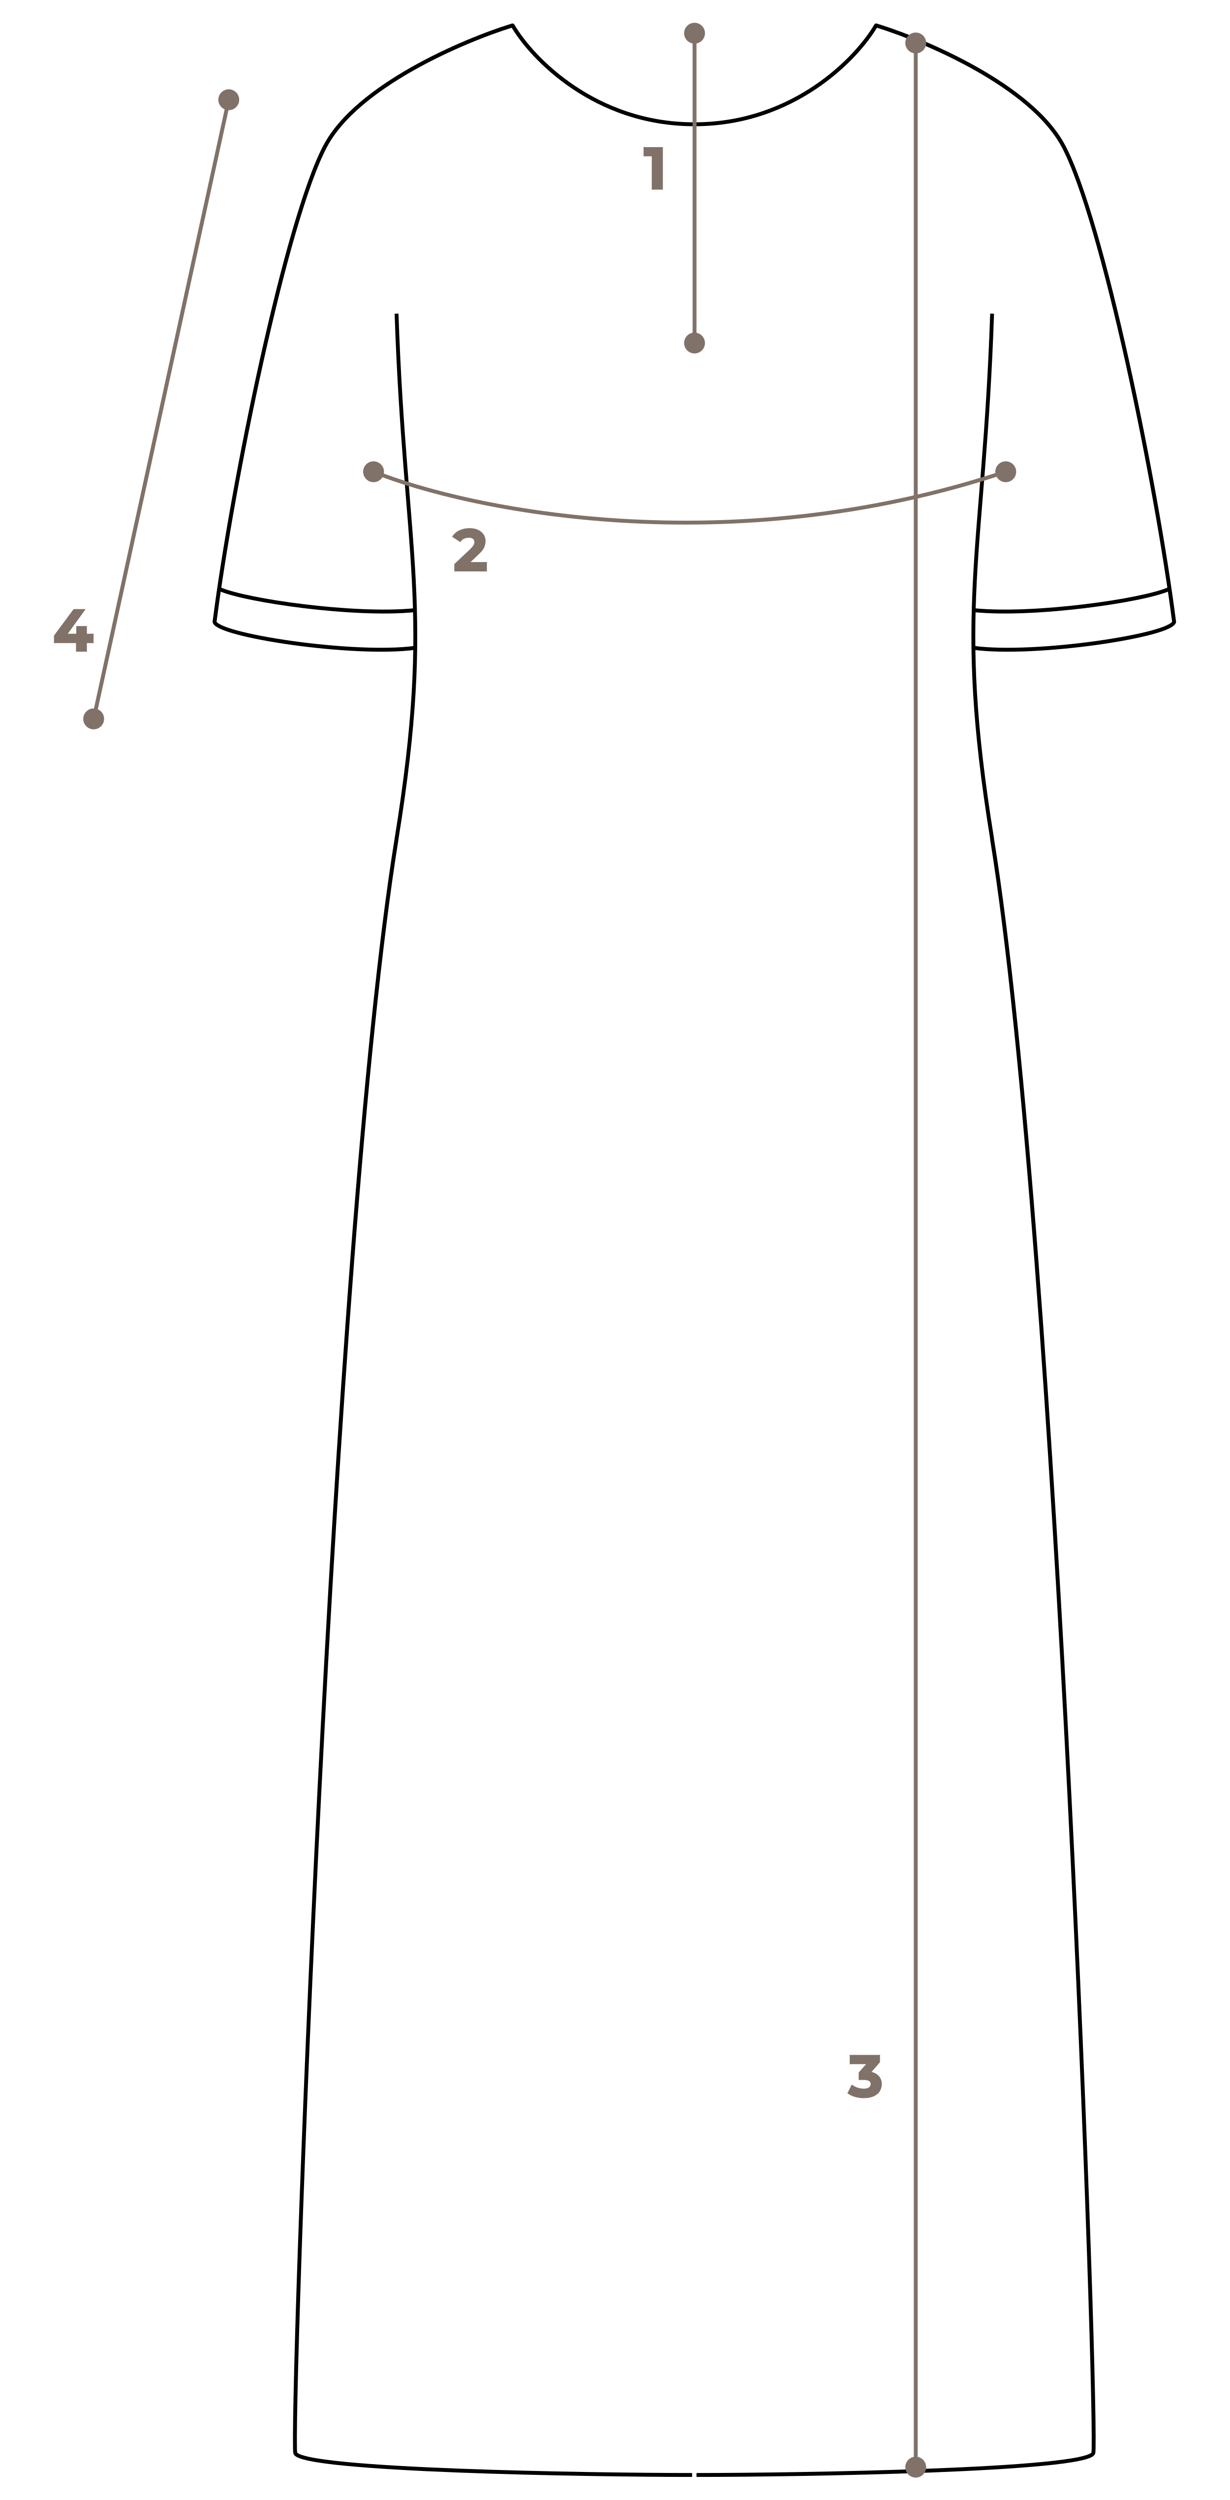 <?xml version="1.0" encoding="utf-8"?>
<!-- Generator: Adobe Illustrator 26.0.2, SVG Export Plug-In . SVG Version: 6.00 Build 0)  -->
<svg version="1.1" id="Слой_1" xmlns="http://www.w3.org/2000/svg" xmlns:xlink="http://www.w3.org/1999/xlink" x="0px" y="0px"
	 viewBox="0 0 2015.7 4096" style="enable-background:new 0 0 2015.7 4096;" xml:space="preserve">
<style type="text/css">
	.st0{fill:#807268;}
</style>
<g>
	<path d="M359.1,968.3c11,4.8,30.3,10,54.3,14.8c24.2,4.9,53.4,9.5,84.4,13.3c61.9,7.5,131.2,11.5,181.2,6.6l-0.6-6.4
		c-49.4,4.8-118.1,0.9-179.8-6.6c-30.9-3.7-59.9-8.3-83.9-13.2c-24.1-4.9-42.7-9.9-53-14.4L359.1,968.3z"/>
	<path d="M837.2,43.2c31.9,54.7,136.5,163.6,300.3,163.6v-6.4c-160.8,0-263.6-107.1-294.7-160.4L837.2,43.2z M348.4,1018.2
		c0,2.8,1.7,5.1,3.7,6.7c2,1.8,4.8,3.4,8.1,5c6.7,3.2,16.2,6.4,27.7,9.5c23.1,6.2,54.9,12.2,89.7,17.1c69.6,9.7,152.2,15,203.1,8.1
		l-0.9-6.4c-50.1,6.8-131.9,1.6-201.4-8.1c-34.7-4.9-66.2-10.8-88.9-16.9c-11.4-3.1-20.5-6.1-26.6-9.1c-3.1-1.5-5.3-2.8-6.7-4
		c-1.5-1.3-1.5-1.9-1.5-1.9H348.4z M530,238.1c-16.4,31.2-34.1,81.5-51.9,142.8c-17.8,61.3-35.7,133.8-52.5,209.4
		c-33.6,151.2-62.7,315.1-77.1,427.5l6.4,0.8c14.4-112.1,43.5-275.8,77-426.9c16.8-75.5,34.7-147.9,52.4-209
		c17.8-61.2,35.3-111,51.4-141.6L530,238.1z M839,38.5C798.2,51.1,734.2,76,673.8,110.2c-60.2,34.1-117.4,77.7-143.8,128l5.7,3
		c25.5-48.5,81.3-91.4,141.3-125.4c59.9-33.9,123.5-58.6,163.9-71.1L839,38.5z M351.6,1018.2l-3.2-0.4c0,0.1,0,0.3,0,0.4H351.6z
		 M532.8,239.6l-2.8-1.5L532.8,239.6z M839.9,41.6l2.8-1.6c-0.8-1.3-2.3-1.9-3.7-1.4L839.9,41.6z"/>
	<path d="M480.8,4019.7c0.5,1.9,1.9,3.3,3.3,4.4c1.4,1.1,3.3,2,5.4,2.9c4.3,1.7,10.1,3.4,17.3,4.8c14.4,3,34.5,5.7,58.9,8
		c48.7,4.7,114.6,8.4,185.2,11.1c141.3,5.4,301.9,7.2,383.3,7.2v-6.4c-81.4,0-241.9-1.8-383.1-7.2c-70.6-2.7-136.3-6.3-184.8-11
		c-24.3-2.4-44.2-5-58.2-7.9c-7-1.5-12.4-3-16.2-4.5c-1.9-0.8-3.2-1.5-4-2.1c-0.9-0.7-1-1-0.9-0.9L480.8,4019.7z M646.7,1373.8
		c-54.2,334.6-97.7,988.7-126.6,1562.6c-14.5,287-25.3,554-32.1,751c-3.4,98.5-5.7,179.6-6.9,236.9c-0.6,28.7-1,51.4-1,67.4
		c0,8,0,14.4,0.1,19c0.1,2.3,0.1,4.2,0.2,5.6c0.1,1.3,0.2,2.6,0.4,3.4l6.2-1.7c0,0,0-0.1-0.1-0.5c0-0.4-0.1-0.9-0.1-1.6
		c-0.1-1.3-0.2-3.1-0.2-5.4c-0.1-4.5-0.1-10.8-0.1-18.8c0.1-16,0.4-38.7,1-67.3c1.2-57.3,3.6-138.3,6.9-236.8
		c6.7-197,17.6-464,32.1-750.9c29-574,72.5-1227.7,126.6-1561.9L646.7,1373.8z M646.7,514c13.7,401.8,61.7,478.9,0,859.8l6.3,1
		c61.8-381.7,13.7-460.4,0-861L646.7,514z M649.9,1374.3l3.2,0.5L649.9,1374.3z"/>
	<path d="M1916.5,968.3c-11,4.8-30.3,10-54.3,14.8c-24.2,4.9-53.4,9.5-84.4,13.3c-61.9,7.5-131.2,11.5-181.2,6.6l0.6-6.4
		c49.4,4.8,118.1,0.9,179.8-6.6c30.9-3.7,59.9-8.3,83.9-13.2c24.1-4.9,42.8-9.9,53-14.4L1916.5,968.3z"/>
	<path d="M1438.5,43.2c-31.9,54.7-136.5,163.6-300.3,163.6v-6.4c160.8,0,263.6-107.1,294.7-160.4L1438.5,43.2z M1927.3,1018.2
		c0,2.8-1.7,5.1-3.7,6.7c-2,1.8-4.8,3.4-8.1,5c-6.7,3.2-16.2,6.4-27.7,9.5c-23.1,6.2-54.9,12.2-89.7,17.1
		c-69.6,9.7-152.2,15-203.1,8.1l0.9-6.4c50.1,6.8,131.9,1.6,201.4-8.1c34.7-4.9,66.2-10.8,88.9-16.9c11.4-3.1,20.5-6.1,26.6-9.1
		c3.1-1.5,5.3-2.8,6.7-4c1.5-1.3,1.5-1.9,1.5-1.9H1927.3z M1745.7,238.1c16.4,31.2,34.1,81.5,51.9,142.8
		c17.8,61.3,35.7,133.8,52.5,209.4c33.6,151.2,62.7,315.1,77.1,427.5l-6.4,0.8c-14.4-112.1-43.5-275.8-77-426.9
		c-16.8-75.5-34.7-147.9-52.4-209c-17.8-61.2-35.3-111-51.4-141.6L1745.7,238.1z M1436.7,38.5c40.8,12.6,104.8,37.5,165.2,71.7
		c60.2,34.1,117.4,77.7,143.8,128l-5.7,3c-25.5-48.5-81.3-91.4-141.3-125.4c-59.9-33.9-123.5-58.6-163.9-71.1L1436.7,38.5z
		 M1924.1,1018.2l3.2-0.4c0,0.1,0,0.3,0,0.4H1924.1z M1742.8,239.6l2.8-1.5L1742.8,239.6z M1435.7,41.6l-2.8-1.6
		c0.8-1.3,2.3-1.9,3.7-1.4L1435.7,41.6z"/>
	<path d="M1794.8,4019.7c-0.5,1.9-1.9,3.3-3.3,4.4c-1.4,1.1-3.3,2-5.4,2.9c-4.3,1.7-10.1,3.4-17.3,4.8c-14.4,3-34.5,5.7-58.9,8
		c-48.7,4.7-114.6,8.4-185.2,11.1c-141.3,5.4-301.9,7.2-383.3,7.2v-6.4c81.4,0,241.9-1.8,383.1-7.2c70.6-2.7,136.3-6.3,184.8-11
		c24.3-2.4,44.2-5,58.2-7.9c7-1.5,12.4-3,16.2-4.5c1.9-0.8,3.2-1.5,4-2.1c0.9-0.7,1-1,0.9-0.9L1794.8,4019.7z M1628.9,1373.8
		c54.2,334.6,97.7,988.7,126.6,1562.6c14.5,287,25.3,554,32.1,751c3.4,98.5,5.7,179.6,6.9,236.9c0.6,28.7,1,51.4,1,67.4
		c0,8,0,14.4-0.1,19c-0.1,2.3-0.1,4.2-0.2,5.6c-0.1,1.3-0.2,2.6-0.4,3.4l-6.2-1.7c0,0,0-0.1,0.1-0.5c0-0.4,0.1-0.9,0.1-1.6
		c0.1-1.3,0.2-3.1,0.2-5.4c0.1-4.5,0.1-10.8,0.1-18.8c-0.1-16-0.4-38.7-1-67.3c-1.2-57.3-3.6-138.3-6.9-236.8
		c-6.7-197-17.6-464-32.1-750.9c-29-574-72.5-1227.7-126.6-1561.9L1628.9,1373.8z M1629,514c-13.7,401.8-61.7,478.9,0,859.8l-6.3,1
		c-61.8-381.7-13.7-460.4,0-861L1629,514z M1625.8,1374.3l-3.2,0.5L1625.8,1374.3z"/>
	<path class="st0" d="M1439.7,3377.2l-15.1,17.3l2.1,1.8l15.1-17.3L1439.7,3377.2z M1439.4,3368v10.1h2.7V3368H1439.4z
		 M1393.8,3369.4h47v-2.7h-47V3369.4z M1395.2,3380.5V3368h-2.7v12.5H1395.2z M1422.3,3379.1h-28.6v2.7h28.6V3379.1z M1409.6,3397
		l13.8-15.6l-2.1-1.8l-13.8,15.6L1409.6,3397z M1409.9,3406.3v-10.3h-2.7v10.3H1409.9z M1415.6,3405h-7.1v2.7h7.1V3405z
		 M1429.6,3414.6c0-3.2-1.2-5.7-3.8-7.3c-2.4-1.6-5.9-2.3-10.2-2.3v2.7c4.1,0,6.9,0.7,8.7,1.8c1.7,1.1,2.5,2.7,2.5,5H1429.6z
		 M1425.6,3422.1c2.6-1.8,3.9-4.4,3.9-7.6h-2.7c0,2.3-0.9,4-2.8,5.3L1425.6,3422.1z M1415.6,3424.6c4,0,7.4-0.8,10-2.4l-1.5-2.3
		c-1.9,1.3-4.7,2-8.4,2V3424.6z M1404.9,3423c3.5,1.1,7.1,1.6,10.7,1.6v-2.7c-3.4,0-6.7-0.5-10-1.5L1404.9,3423z M1395.6,3418.3
		c2.7,2,5.8,3.6,9.2,4.7l0.9-2.6c-3.2-1-6-2.5-8.4-4.3L1395.6,3418.3z M1391.6,3429.7l6-11.9l-2.4-1.2l-6,11.9L1391.6,3429.7z
		 M1402.4,3433.1c-4.4-1.2-8.1-3-11.2-5.2l-1.6,2.2c3.3,2.4,7.4,4.3,12,5.6L1402.4,3433.1z M1416,3434.9c-4.6,0-9.2-0.6-13.6-1.8
		l-0.7,2.6c4.7,1.2,9.5,1.9,14.3,1.9V3434.9z M1430.8,3432c-3.9,1.9-8.8,2.8-14.7,2.8v2.7c6.2,0,11.5-1,15.9-3.1L1430.8,3432z
		 M1439.6,3424.7c-1.9,3-4.8,5.5-8.8,7.3l1.2,2.5c4.4-2.1,7.8-4.8,10-8.4L1439.6,3424.7z M1442.4,3414.6c0,3.6-1,7-2.9,10.1l2.3,1.4
		c2.2-3.5,3.3-7.4,3.3-11.5H1442.4z M1438.1,3402.9c2.9,3.1,4.3,7,4.3,11.7h2.7c0-5.4-1.7-9.9-5.1-13.6L1438.1,3402.9z
		 M1425.4,3396.7c5.7,0.9,9.9,3,12.7,6.2l2-1.8c-3.4-3.7-8.2-6.1-14.3-7L1425.4,3396.7z M1440.8,3378.1l1,0.9l0.3-0.4v-0.5H1440.8z
		 M1440.8,3368h1.4v-1.4h-1.4V3368z M1393.8,3368v-1.4h-1.4v1.4H1393.8z M1393.8,3380.5h-1.4v1.4h1.4V3380.5z M1422.3,3380.5l1,0.9
		l2-2.3h-3V3380.5z M1408.5,3396.1l-1-0.9l-0.3,0.4v0.5H1408.5z M1408.5,3406.3h-1.4v1.4h1.4V3406.3z M1424.8,3421l0.8,1.1l0,0l0,0
		L1424.8,3421z M1405.3,3421.7l-0.4,1.3l0,0l0,0L1405.3,3421.7z M1396.5,3417.2l0.8-1.1l-1.3-1l-0.7,1.5L1396.5,3417.2z
		 M1390.4,3429.1l-1.2-0.6l-0.5,1l1,0.7L1390.4,3429.1z M1402,3434.4l-0.4,1.3l0,0l0,0L1402,3434.4z M1431.4,3433.3l-0.6-1.2l0,0
		L1431.4,3433.3z M1440.8,3425.4l1.2,0.7l0,0L1440.8,3425.4z M1439.1,3401.9l-1,0.9l0,0L1439.1,3401.9z M1425.6,3395.3l-1-0.9
		l-1.6,1.9l2.4,0.4L1425.6,3395.3z"/>
	<path class="st0" d="M1425.6,3395.3c5.9,1,10.4,3.2,13.5,6.6c3.1,3.4,4.7,7.6,4.7,12.7c0,3.9-1,7.5-3.1,10.8
		c-2,3.3-5.2,5.9-9.4,7.9c-4.2,2-9.3,3-15.3,3c-4.7,0-9.4-0.6-14-1.8c-4.5-1.3-8.4-3.1-11.6-5.4l6-11.9c2.6,1.9,5.5,3.4,8.8,4.5
		c3.4,1,6.8,1.5,10.4,1.5c3.9,0,7-0.7,9.2-2.2c2.2-1.5,3.4-3.7,3.4-6.4c0-5.5-4.2-8.2-12.6-8.2h-7.1v-10.3l13.8-15.6h-28.6V3368h47
		v10.1L1425.6,3395.3z"/>
	<path class="st0" d="M767.7,923.6h28.9v-2.7h-28.9V923.6z M782.2,906.6l-15.4,14.6l1.9,2l15.4-14.6L782.2,906.6z M790.8,896.1
		c-1.4,3-4.3,6.5-8.6,10.5l1.9,2c4.5-4.1,7.6-7.9,9.2-11.3L790.8,896.1z M793,886.4c0,3.4-0.7,6.7-2.2,9.7l2.5,1.2
		c1.6-3.4,2.4-7,2.4-10.8H793z M790.1,876.8c1.9,2.7,2.9,5.9,2.9,9.6h2.7c0-4.3-1.1-8-3.4-11.2L790.1,876.8z M781.9,870.4
		c3.6,1.5,6.2,3.7,8.1,6.4l2.3-1.5c-2.2-3.2-5.3-5.7-9.3-7.4L781.9,870.4z M769.4,868c4.8,0,9,0.8,12.5,2.4l1.1-2.5
		c-3.9-1.8-8.5-2.6-13.6-2.6V868z M754.2,871.2c4.4-2.1,9.4-3.2,15.2-3.2v-2.7c-6.1,0-11.6,1.2-16.4,3.5L754.2,871.2z M743.9,879.8
		c2.5-3.7,5.9-6.6,10.3-8.6l-1.2-2.5c-4.8,2.3-8.6,5.5-11.4,9.6L743.9,879.8z M754.9,885.2l-11.3-7.3l-1.5,2.3l11.3,7.3L754.9,885.2
		z M759.5,880.1c-2.6,1.2-4.8,3-6.5,5.4l2.2,1.6c1.5-2.1,3.3-3.6,5.4-4.5L759.5,880.1z M768,878.3c-3.1,0-6,0.6-8.6,1.9l1.2,2.5
		c2.2-1,4.6-1.6,7.4-1.6V878.3z M776.8,880.8c-2.1-1.8-5.2-2.5-8.8-2.5v2.7c3.4,0,5.6,0.7,7.1,1.9L776.8,880.8z M780.1,888
		c0-3-1.1-5.5-3.3-7.2l-1.7,2.2c1.5,1.1,2.2,2.7,2.2,5H780.1z M778.5,894.2c1-2.1,1.6-4.2,1.6-6.3h-2.7c0,1.6-0.4,3.3-1.3,5
		L778.5,894.2z M772.7,901.3c2.8-2.7,4.8-5,5.8-7.1l-2.4-1.3c-0.9,1.6-2.6,3.8-5.3,6.3L772.7,901.3z M746.8,925.8l25.9-24.4l-1.9-2
		l-25.9,24.4L746.8,925.8z M747.2,934.8v-10.1h-2.7v10.1H747.2z M796.6,933.5h-50.7v2.7h50.7V933.5z M795.2,922.2v12.7h2.7v-12.7
		H795.2z M767.7,922.2l-0.9-1l-2.5,2.4h3.4V922.2z M783.2,907.6l-0.9-1l0,0L783.2,907.6z M792.1,896.7l1.2,0.6L792.1,896.7z
		 M791.2,876l-1.1,0.8l0,0l0,0L791.2,876z M782.5,869.1l-0.6,1.2l0,0l0,0L782.5,869.1z M753.6,870l0.6,1.2l0,0L753.6,870z
		 M742.8,879.1l-1.1-0.8l-0.8,1.2l1.2,0.8L742.8,879.1z M754.1,886.3l-0.7,1.2l1.1,0.7l0.8-1.1L754.1,886.3z M760.1,881.4l0.6,1.2
		l0,0l0,0L760.1,881.4z M776,881.8l-0.9,1.1l0,0l0,0L776,881.8z M777.3,893.6l1.2,0.6l0,0L777.3,893.6z M771.7,900.3l0.9,1l0,0
		L771.7,900.3z M745.9,924.8l-0.9-1l-0.4,0.4v0.6H745.9z M745.9,934.8h-1.4v1.4h1.4V934.8z M796.6,934.8v1.4h1.4v-1.4H796.6z
		 M796.6,922.2h1.4v-1.4h-1.4V922.2z"/>
	<path class="st0" d="M796.6,922.2v12.7h-50.7v-10.1l25.9-24.4c2.7-2.6,4.6-4.9,5.6-6.7c1-1.9,1.4-3.8,1.4-5.7
		c0-2.7-0.9-4.7-2.8-6.1c-1.8-1.5-4.4-2.2-8-2.2c-2.9,0-5.6,0.6-8,1.7c-2.4,1.1-4.3,2.7-5.9,5l-11.3-7.3c2.6-3.9,6.2-6.9,10.8-9.1
		c4.6-2.2,9.9-3.4,15.8-3.4c5,0,9.3,0.8,13,2.5c3.8,1.6,6.7,3.9,8.7,6.9c2.1,2.9,3.2,6.4,3.2,10.4c0,3.6-0.8,7.1-2.3,10.3
		c-1.5,3.2-4.5,6.8-8.9,10.9l-15.4,14.6H796.6z"/>
	<path class="st0" d="M1056,243.7h28.9v-2.7H1056V243.7z M1057.4,254.8v-12.5h-2.7v12.5H1057.4z M1069.4,253.4H1056v2.7h13.4V253.4z
		 M1070.8,309.4v-54.6h-2.7v54.6H1070.8z M1084.9,308h-15.5v2.7h15.5V308z M1083.6,242.3v67.1h2.7v-67.1H1083.6z M1056,242.3v-1.4
		h-1.4v1.4H1056z M1056,254.8h-1.4v1.4h1.4V254.8z M1069.4,254.8h1.4v-1.4h-1.4V254.8z M1069.4,309.4h-1.4v1.4h1.4V309.4z
		 M1084.9,309.4v1.4h1.4v-1.4H1084.9z M1084.9,242.3h1.4v-1.4h-1.4V242.3z"/>
	<polygon class="st0" points="1084.9,242.3 1084.9,309.4 1069.4,309.4 1069.4,254.8 1056,254.8 1056,242.3 	"/>
	<path class="st0" d="M150.6,1039.6v12.7h2.7v-12.7H150.6z M141.1,1041H152v-2.7h-10.9V1041z M139.7,1027.1v12.6h2.7v-12.6H139.7z
		 M126.4,1028.4h14.7v-2.7h-14.7V1028.4z M127.8,1039.6v-12.6H125v12.6H127.8z M108.4,1041h18v-2.7h-18V1041z M136.6,998.5
		l-29.3,40.4l2.2,1.6l29.3-40.4L136.6,998.5z M121.4,1000.6h16.3v-2.7h-16.3V1000.6z M90.9,1042.6l31.6-42.6l-2.2-1.6L88.7,1041
		L90.9,1042.6z M91.1,1052.3v-10.4h-2.7v10.4H91.1z M125.9,1050.9H89.8v2.7h36.1V1050.9z M127.3,1066.4v-14.1h-2.7v14.1H127.3z
		 M141.1,1065h-15.1v2.7h15.1V1065z M139.7,1052.3v14.1h2.7v-14.1H139.7z M152,1050.9h-10.9v2.7H152V1050.9z M152,1039.6h1.4v-1.4
		H152V1039.6z M141.1,1039.6h-1.4v1.4h1.4V1039.6z M141.1,1027.1h1.4v-1.4h-1.4V1027.1z M126.4,1027.1v-1.4H125v1.4H126.4z
		 M126.4,1039.6v1.4h1.4v-1.4H126.4z M108.4,1039.6l-1.1-0.8l-1.6,2.2h2.7V1039.6z M137.7,999.3l1.1,0.8l1.6-2.2h-2.7V999.3z
		 M121.4,999.3v-1.4h-0.7l-0.4,0.6L121.4,999.3z M89.8,1041.8l-1.1-0.8l-0.3,0.4v0.5H89.8z M89.8,1052.3h-1.4v1.4h1.4V1052.3z
		 M125.9,1052.3h1.4v-1.4h-1.4V1052.3z M125.9,1066.4h-1.4v1.4h1.4V1066.4z M141.1,1066.4v1.4h1.4v-1.4H141.1z M141.1,1052.3v-1.4
		h-1.4v1.4H141.1z M152,1052.3v1.4h1.4v-1.4H152z"/>
	<polygon class="st0" points="152,1052.3 141.1,1052.3 141.1,1066.4 125.9,1066.4 125.9,1052.3 89.8,1052.3 89.8,1041.8 
		121.4,999.3 137.7,999.3 108.4,1039.6 126.4,1039.6 126.4,1027.1 141.1,1027.1 141.1,1039.6 152,1039.6 	"/>
	<path class="st0" d="M378,164.1L156.7,1178.5l-6.3-1.4L371.7,162.8L378,164.1z M170.6,1177.8c0,9.4-7.7,17.1-17.1,17.1
		c-9.4,0-17.1-7.7-17.1-17.1s7.7-17.1,17.1-17.1C163,1160.7,170.6,1168.4,170.6,1177.8z M392,163.4c0,9.4-7.7,17.1-17.1,17.1
		s-17.1-7.7-17.1-17.1s7.7-17.1,17.1-17.1S392,154,392,163.4z"/>
	<path class="st0" d="M611,775.8c157,63.2,584,151.4,1038.2,0.1l-2-6.1c-452.5,150.8-877.9,62.8-1033.8,0.1L611,775.8z
		 M1631.1,772.9c0,9.4,7.7,17.1,17.1,17.1c9.4,0,17.1-7.7,17.1-17.1s-7.7-17.1-17.1-17.1C1638.8,755.8,1631.1,763.4,1631.1,772.9z
		 M595.1,772.9c0,9.4,7.7,17.1,17.1,17.1c9.4,0,17.1-7.7,17.1-17.1s-7.7-17.1-17.1-17.1C602.8,755.8,595.1,763.4,595.1,772.9z"/>
	<path class="st0" d="M1497.5,70.4l0,3971.7h6.4l0-3971.7H1497.5z M1483.6,4042.1c0,9.4,7.7,17.1,17.1,17.1
		c9.4,0,17.1-7.7,17.1-17.1c0-9.4-7.7-17.1-17.1-17.1C1491.2,4025,1483.6,4032.7,1483.6,4042.1z M1483.6,70.4
		c0,9.4,7.7,17.1,17.1,17.1c9.4,0,17.1-7.7,17.1-17.1s-7.7-17.1-17.1-17.1C1491.2,53.3,1483.6,61,1483.6,70.4z"/>
	<path class="st0" d="M1135,54.4l0,507.6h6.4l0-507.6H1135z M1121.1,562c0,9.4,7.7,17.1,17.1,17.1c9.4,0,17.1-7.7,17.1-17.1
		s-7.7-17.1-17.1-17.1C1128.8,544.9,1121.1,552.5,1121.1,562z M1121.1,54.4c0,9.4,7.7,17.1,17.1,17.1c9.4,0,17.1-7.7,17.1-17.1
		s-7.7-17.1-17.1-17.1C1128.8,37.3,1121.1,44.9,1121.1,54.4z"/>
</g>
</svg>
